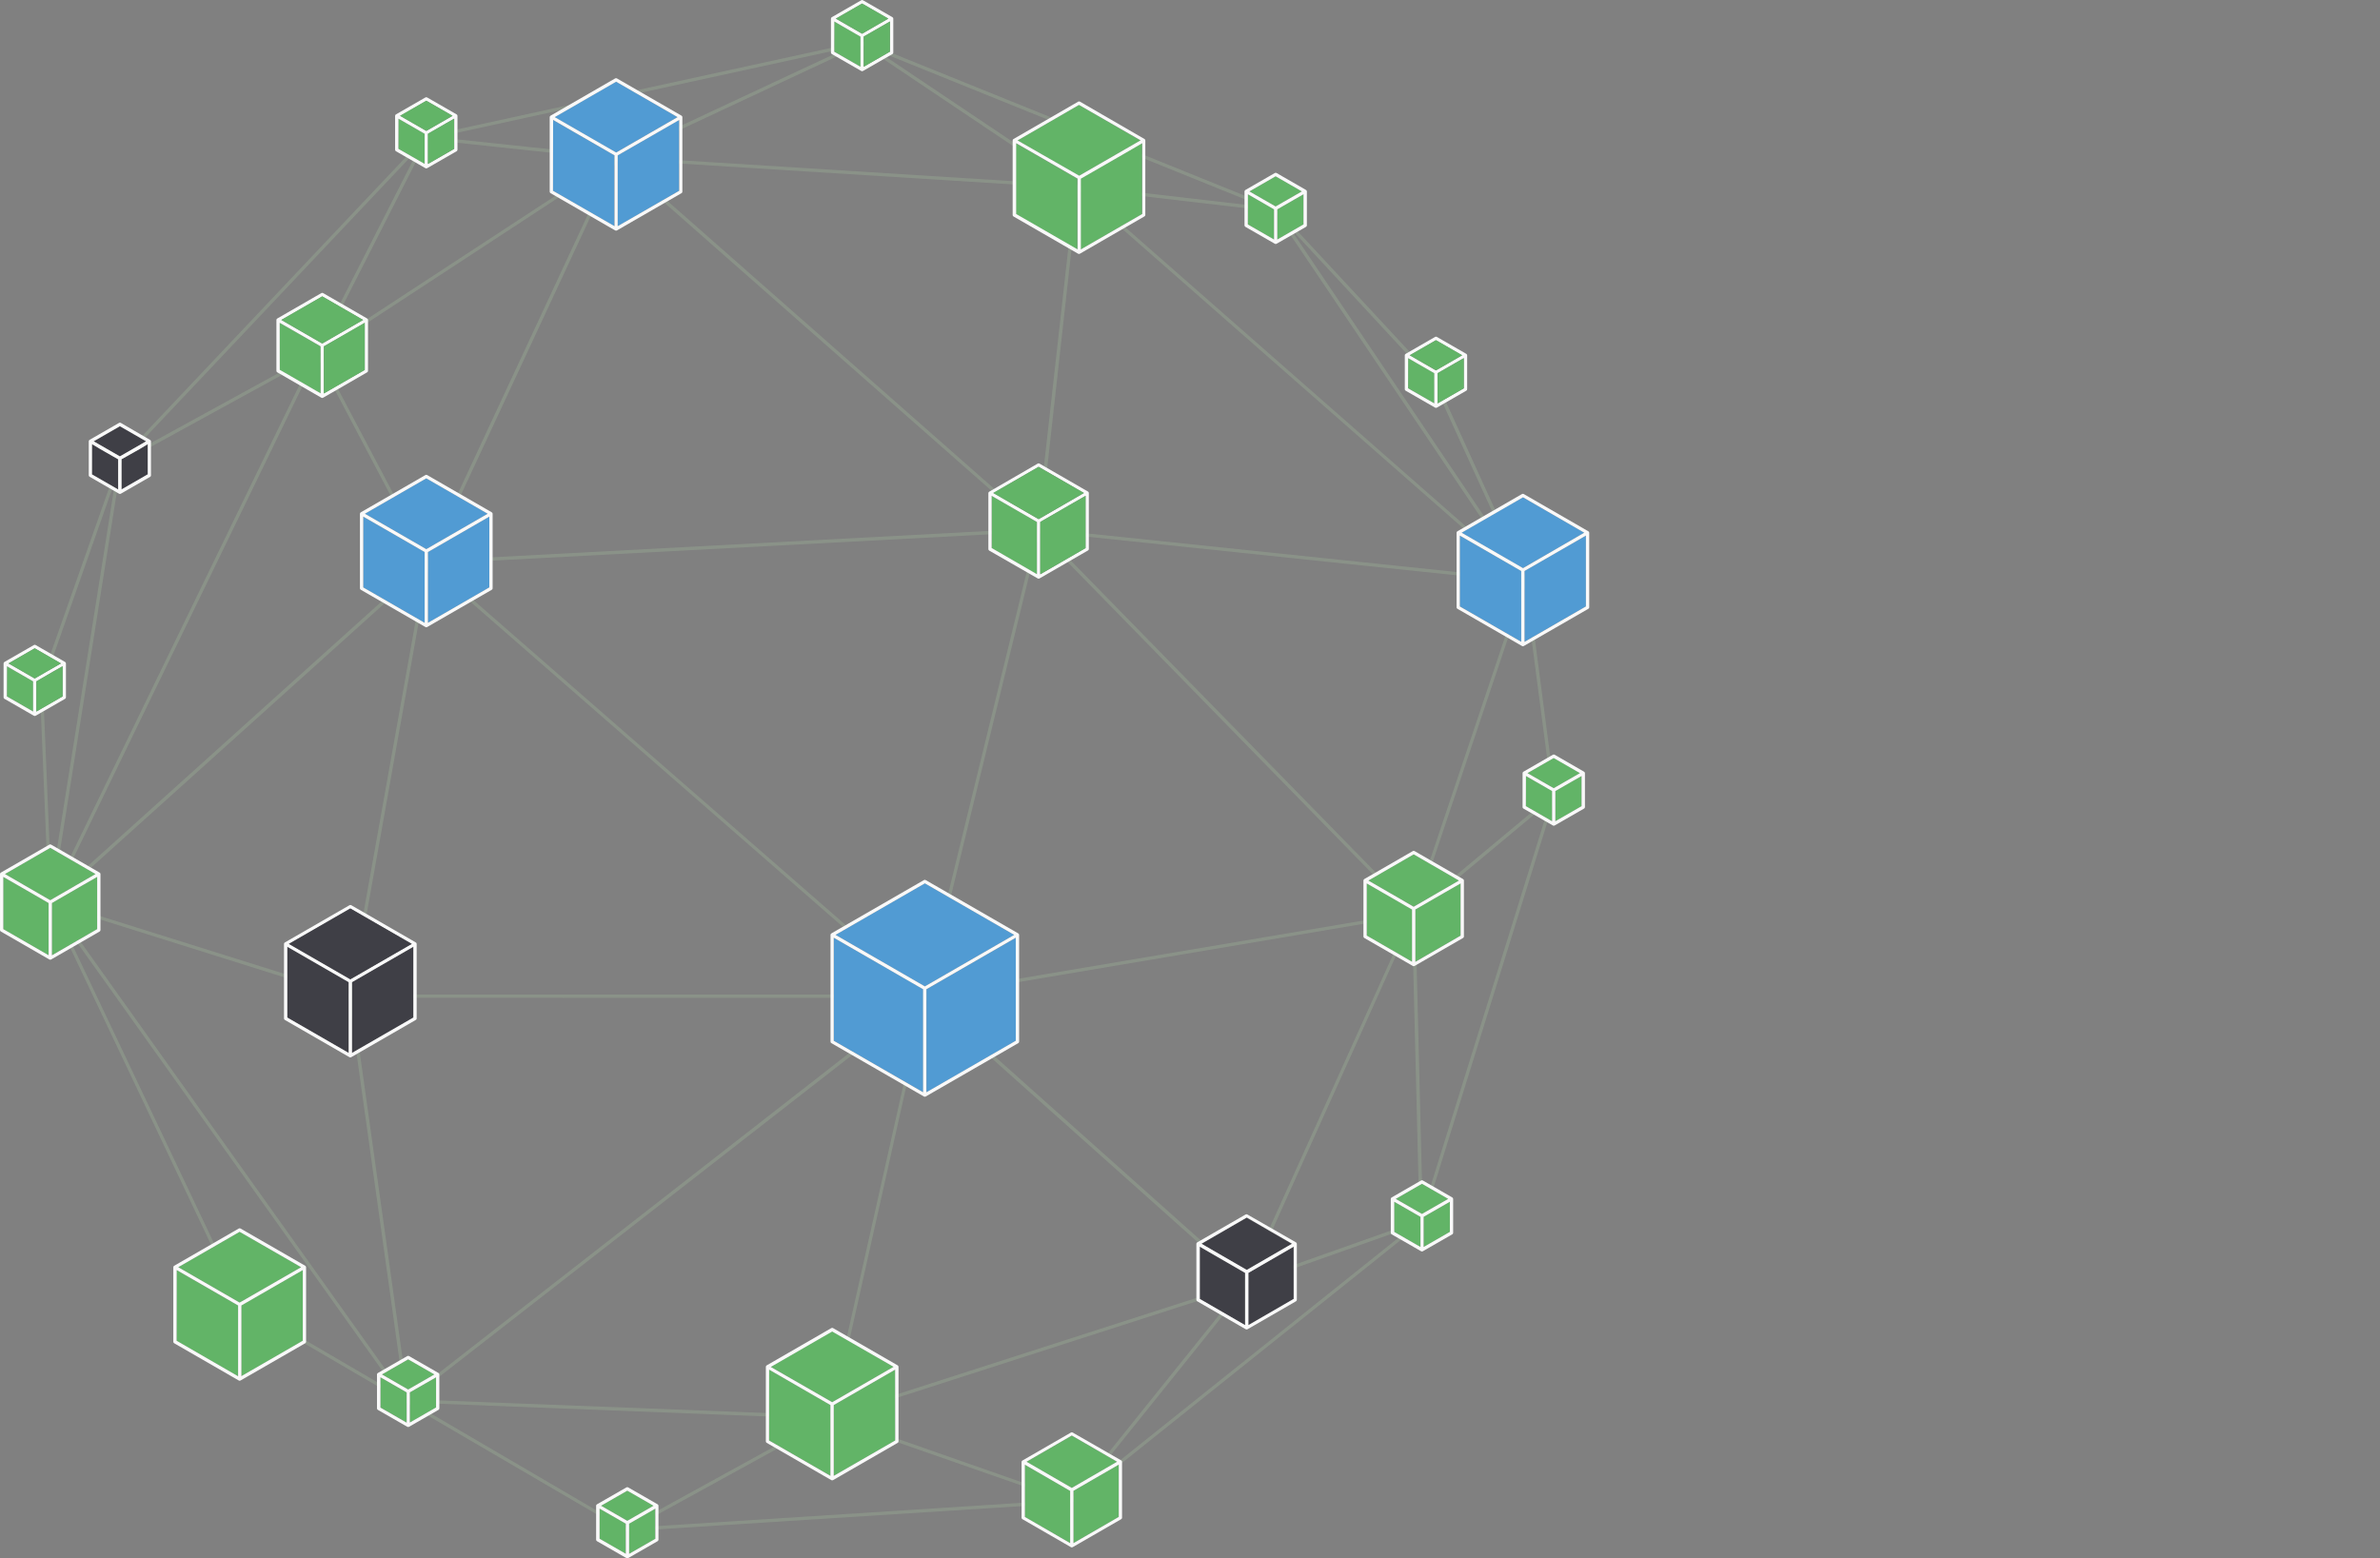 <?xml version="1.0" encoding="utf-8"?>
<svg xmlns="http://www.w3.org/2000/svg" fill="none" height="100%" overflow="visible" preserveAspectRatio="none" style="display: block;" viewBox="0 0 313 205" width="100%">
<rect x="0" y="0" width="313" height="205" fill="#808080" stroke="none"/>
<g id="Image">
<g clip-path="url(#clip0_0_563)" id="blockchain 1">
<path d="M204.558 104.749L200.928 76.952L201.251 77.237L200.846 76.353V76.323L188.906 50.104V50.074L167.922 27.478L167.896 27.439L113.401 5.408L56.044 17.913H55.932L55.876 18.017L15.57 60.66V60.708L5.228 90.07V90.109L6.402 118.57L6.195 118.755L6.41 118.824L6.441 119.531L6.618 119.165L31.543 171.722L31.573 171.783L53.221 184.435L53.256 184.482H53.299V184.577L53.364 184.525L82.325 201.447L140.882 197.708L140.985 197.742L141.063 197.643L187.015 160.886L187.127 160.847V160.726L204.545 104.788L204.558 104.749ZM41.083 47.129L7.049 117.263L15.972 60.898L41.083 47.129ZM56.191 18.353L80.404 20.94L42.132 45.99L56.191 18.353ZM137.161 69.992L200.349 76.599L185.828 119.79L137.161 69.992ZM109.063 186.203L53.959 184.077L121.301 131.593L109.063 186.203ZM7.032 118.587L55.928 74.55L45.904 130.773L7.032 118.587ZM136.841 69.488L141.78 25.011L199.987 76.128L136.841 69.531V69.488ZM56.394 74.386L121.055 130.834H46.332L56.394 74.386ZM121.499 130.661L56.791 74.171L136.31 69.962L121.504 130.661H121.499ZM56.597 73.74L81.09 21.13L136.051 69.531L56.597 73.74ZM136.409 69.281L81.634 21.026L141.374 24.77L136.409 69.281ZM56.23 73.485L42.032 46.572L80.503 21.367L56.23 73.485ZM55.971 73.916L7.282 117.763L41.696 46.857L55.971 73.916ZM120.99 131.269L53.649 183.779L46.31 131.261L120.99 131.269ZM136.699 70.152L185.478 120.053L121.914 130.782L136.699 70.152ZM142.267 24.873L167.637 27.827L199.52 75.162L142.267 24.873ZM141.697 24.373L115.227 6.611L166.195 27.215L141.697 24.373ZM140.834 24.312L81.876 20.608L113.362 5.878L140.834 24.312ZM45.865 131.23L53.182 183.637L7.157 119.061L45.865 131.23ZM108.502 186.625L82.377 200.994L54.223 184.521L108.502 186.625ZM109.3 186.677L139.863 197.341L83.339 200.951L109.3 186.677ZM109.965 186.449L163.311 169.273L140.838 197.247L109.965 186.449ZM109.507 186.147L121.745 131.468L163.51 168.756L109.507 186.147ZM164.33 168.467L185.702 121.032L186.682 160.545L164.33 168.467ZM163.847 168.467L122.194 131.265L122.104 131.187L185.5 120.484L163.847 168.467ZM200.539 77.357L204.105 104.628L186.406 119.372L200.539 77.357ZM199.361 74.123L169.502 29.798L188.495 50.298L199.361 74.123ZM111.545 6.253L80.982 20.548L57.413 18.051L111.545 6.253ZM41.406 46.46L16.87 59.91L55.185 19.375L41.406 46.46ZM15.191 63.067L6.734 116.487L5.646 90.182L15.191 63.067ZM31.905 171.477L7.848 120.777L52.608 183.577L31.905 171.477ZM142.319 196.095L164.076 169.014L185.789 161.326L142.319 196.095ZM186.143 120.376L186.359 120.338L186.173 120.148L203.915 105.361L187.105 159.381L186.143 120.376Z" fill="#8A9288" id="Vector"/>
<path d="M80.801 20.436L75.392 17.318L72.724 15.778V25.097L80.801 29.755V20.436Z" fill="#519BD3" id="Vector_2"/>
<path d="M81.233 29.755L89.309 25.097V15.778L86.486 17.409L81.233 20.436V29.755Z" fill="#519BD3" id="Vector_3"/>
<path d="M72.94 15.408L81.017 20.065L89.094 15.408L81.017 10.75L72.94 15.408Z" fill="#519BD3" id="Vector_4"/>
<path d="M81.125 10.311C81.091 10.294 81.054 10.285 81.017 10.285C80.979 10.285 80.942 10.294 80.909 10.311L72.401 15.218C72.368 15.238 72.341 15.266 72.322 15.299C72.303 15.332 72.293 15.37 72.293 15.408V25.222C72.294 25.26 72.304 25.296 72.323 25.329C72.342 25.361 72.368 25.388 72.401 25.408L80.909 30.315C80.942 30.332 80.979 30.341 81.017 30.341C81.054 30.342 81.092 30.333 81.125 30.315L89.633 25.408C89.666 25.389 89.693 25.362 89.712 25.329C89.731 25.297 89.741 25.26 89.741 25.222V15.408C89.742 15.369 89.732 15.332 89.713 15.298C89.694 15.265 89.666 15.237 89.633 15.218L81.125 10.311ZM89.327 15.778V25.097L81.233 29.755V20.436L86.486 17.417L89.327 15.778ZM89.111 15.408L81.034 20.065L72.953 15.408L81.03 10.75L89.111 15.408ZM72.742 15.778L75.409 17.318L80.818 20.436V29.755L72.724 25.097L72.742 15.778Z" fill="#F9F9F9" id="Vector_5"/>
<path d="M200.06 75.111L194.647 71.989L191.983 70.454V79.768L200.06 84.425V75.111Z" fill="#519BD3" id="Vector_6"/>
<path d="M200.492 84.425L208.568 79.768V70.454L205.905 71.989L200.492 75.111V84.425Z" fill="#519BD3" id="Vector_7"/>
<path d="M192.199 70.078L200.276 74.74L208.352 70.078L200.276 65.421L192.199 70.078Z" fill="#519BD3" id="Vector_8"/>
<path d="M208.892 69.893L200.384 64.986C200.351 64.967 200.314 64.957 200.276 64.957C200.238 64.957 200.201 64.967 200.168 64.986L191.664 69.893C191.631 69.912 191.604 69.939 191.585 69.971C191.566 70.004 191.556 70.041 191.556 70.078V79.893C191.555 79.931 191.565 79.969 191.584 80.003C191.603 80.036 191.631 80.064 191.664 80.083L200.172 84.986C200.204 85.007 200.242 85.017 200.28 85.016C200.318 85.016 200.356 85.006 200.388 84.986L208.896 80.083C208.929 80.063 208.956 80.035 208.975 80.002C208.994 79.969 209.004 79.931 209.004 79.893V70.078C209.003 70.04 208.992 70.004 208.972 69.971C208.952 69.939 208.925 69.912 208.892 69.893ZM208.352 70.078L200.297 74.74L192.221 70.078L200.297 65.421L208.352 70.078ZM208.568 70.454V79.777L200.492 84.438V75.111L205.909 71.989L208.568 70.454ZM191.983 70.454L194.647 71.989L200.06 75.111V84.43L191.983 79.777V70.454Z" fill="#F9F9F9" id="Vector_9"/>
<path d="M42.162 45.563L38.41 43.398L36.783 42.463V48.664L42.162 51.764V45.563Z" fill="#62B467" id="Vector_10"/>
<path d="M42.27 52.325C42.302 52.345 42.339 52.356 42.378 52.355C42.416 52.355 42.453 52.345 42.486 52.325L48.291 48.974C48.325 48.956 48.352 48.929 48.371 48.897C48.39 48.864 48.4 48.827 48.4 48.789V42.087C48.4 42.05 48.39 42.013 48.371 41.98C48.352 41.947 48.325 41.92 48.291 41.902L42.486 38.551C42.453 38.533 42.416 38.523 42.378 38.523C42.34 38.523 42.303 38.533 42.27 38.551L36.459 41.902C36.427 41.921 36.4 41.948 36.381 41.98C36.362 42.013 36.352 42.05 36.351 42.087V48.789C36.352 48.826 36.362 48.863 36.381 48.896C36.4 48.928 36.427 48.955 36.459 48.974L42.27 52.325ZM36.783 42.463L38.419 43.398L42.17 45.555V51.747L36.792 48.647L36.783 42.463ZM47.968 42.463V48.664L42.593 51.747V45.563L46.345 43.407L47.968 42.463ZM47.752 42.087L42.378 45.192L36.999 42.087L42.378 38.987L47.752 42.087Z" fill="#F9F9F9" id="Vector_11"/>
<path d="M42.593 51.764L47.968 48.664V42.463L46.345 43.398L42.593 45.563V51.764Z" fill="#62B467" id="Vector_12"/>
<path d="M36.999 42.088L42.378 45.192L47.752 42.088L42.378 38.987L36.999 42.088Z" fill="#62B467" id="Vector_13"/>
<path d="M55.846 72.614L50.433 69.492L47.769 67.957V77.271L55.846 81.933V72.614Z" fill="#519BD3" id="Vector_14"/>
<path d="M56.278 81.933L64.354 77.271V67.957L61.691 69.492L56.278 72.614V81.933Z" fill="#519BD3" id="Vector_15"/>
<path d="M47.985 67.582L56.062 72.243L64.138 67.582L56.062 62.924L47.985 67.582Z" fill="#519BD3" id="Vector_16"/>
<path d="M56.17 62.489C56.137 62.47 56.1 62.46 56.062 62.46C56.024 62.46 55.987 62.47 55.954 62.489L47.446 67.396C47.413 67.416 47.387 67.443 47.368 67.475C47.349 67.507 47.339 67.544 47.337 67.582V77.396C47.337 77.434 47.347 77.471 47.366 77.504C47.385 77.536 47.413 77.563 47.446 77.582L55.954 82.489C55.986 82.509 56.024 82.519 56.062 82.519C56.1 82.519 56.137 82.509 56.17 82.489L64.678 77.582C64.711 77.563 64.738 77.536 64.757 77.504C64.776 77.471 64.786 77.434 64.786 77.396V67.582C64.785 67.544 64.774 67.507 64.755 67.475C64.737 67.443 64.71 67.416 64.678 67.396L56.17 62.489ZM64.138 67.582L56.062 72.243L47.985 67.582L56.062 62.924L64.138 67.582ZM64.354 67.957V77.271L56.278 81.933V72.618L61.691 69.496L64.354 67.957ZM47.769 67.957L50.433 69.492L55.846 72.614V81.933L47.769 77.275V67.957Z" fill="#F9F9F9" id="Vector_17"/>
<path d="M141.685 23.506L136.319 20.41L133.608 18.849V28.163L141.685 32.821V23.506Z" fill="#62B467" id="Vector_18"/>
<path d="M142.116 32.821L150.193 28.163V18.849L147.845 20.203L142.116 23.506V32.821Z" fill="#62B467" id="Vector_19"/>
<path d="M133.824 18.474L141.9 23.135L149.977 18.474L141.9 13.816L133.824 18.474Z" fill="#62B467" id="Vector_20"/>
<path d="M142.021 13.368C141.988 13.349 141.951 13.339 141.913 13.339C141.875 13.339 141.838 13.349 141.805 13.368L133.284 18.288C133.252 18.307 133.224 18.334 133.205 18.367C133.187 18.399 133.176 18.436 133.176 18.474V28.288C133.176 28.326 133.187 28.363 133.205 28.395C133.224 28.428 133.252 28.455 133.284 28.474L141.792 33.381C141.825 33.401 141.862 33.412 141.9 33.411C141.939 33.412 141.976 33.402 142.008 33.381L150.517 28.461C150.55 28.443 150.577 28.416 150.596 28.383C150.616 28.351 150.625 28.313 150.625 28.275V18.474C150.625 18.436 150.616 18.399 150.596 18.366C150.577 18.333 150.55 18.306 150.517 18.288L142.021 13.368ZM150.223 18.836V28.15L142.146 32.808V23.506L147.875 20.203L150.223 18.836ZM150.007 18.461L141.931 23.118L133.819 18.474L141.9 13.799L150.007 18.461ZM133.638 18.836L136.349 20.397L141.715 23.493V32.808L133.638 28.15V18.836Z" fill="#F9F9F9" id="Vector_21"/>
<path d="M121.413 130.131L109.659 123.352V136.91L121.413 143.688V130.131Z" fill="#519BD3" id="Vector_22"/>
<path d="M121.845 143.688L133.599 136.91V123.352L121.845 130.131V143.688Z" fill="#519BD3" id="Vector_23"/>
<path d="M109.874 122.981L121.629 129.76L133.383 122.981L121.629 116.202L109.874 122.981Z" fill="#519BD3" id="Vector_24"/>
<path d="M121.732 115.767C121.7 115.748 121.662 115.738 121.625 115.738C121.587 115.738 121.549 115.748 121.517 115.767L109.33 122.791C109.298 122.811 109.271 122.839 109.252 122.872C109.233 122.905 109.223 122.943 109.223 122.981V137.035C109.222 137.072 109.232 137.109 109.251 137.142C109.27 137.175 109.298 137.202 109.33 137.22L121.517 144.249C121.549 144.27 121.586 144.281 121.625 144.279C121.663 144.279 121.7 144.269 121.732 144.249L133.919 137.22C133.952 137.202 133.979 137.175 133.998 137.142C134.017 137.109 134.027 137.072 134.027 137.035V122.981C134.026 122.943 134.016 122.905 133.997 122.872C133.978 122.839 133.951 122.811 133.919 122.791L121.732 115.767ZM133.388 122.981L121.633 129.76L109.879 122.981L121.633 116.202L133.388 122.981ZM109.646 123.352L121.4 130.131V143.688L109.646 136.91V123.352ZM133.586 136.91L121.832 143.688V130.131L133.586 123.352V136.91Z" fill="#F9F9F9" id="Vector_25"/>
<path d="M45.857 129.199L37.78 124.542V133.857L45.857 138.514V129.199Z" fill="#3F3F46" id="Vector_26"/>
<path d="M54.365 124.542L46.289 129.199V138.514L54.365 133.857V124.542Z" fill="#3F3F46" id="Vector_27"/>
<path d="M54.797 133.982V124.167C54.798 124.129 54.789 124.092 54.77 124.059C54.75 124.026 54.722 123.999 54.689 123.981L46.189 119.074C46.157 119.055 46.119 119.045 46.081 119.045C46.044 119.045 46.006 119.055 45.973 119.074L37.456 123.981C37.424 124 37.396 124.027 37.377 124.059C37.358 124.092 37.348 124.129 37.349 124.167V133.982C37.349 134.019 37.359 134.056 37.378 134.089C37.397 134.121 37.424 134.148 37.456 134.167L45.965 139.074C45.998 139.092 46.035 139.103 46.073 139.105C46.111 139.103 46.148 139.093 46.181 139.074L54.689 134.167C54.722 134.149 54.75 134.122 54.769 134.089C54.788 134.057 54.798 134.019 54.797 133.982ZM46.289 129.199L54.365 124.538V133.857L46.289 138.514V129.199ZM54.149 124.167L46.073 128.824L37.987 124.167L46.064 119.51L54.149 124.167ZM37.78 124.538L45.857 129.199V138.514L37.78 133.857V124.538Z" fill="#F9F9F9" id="Vector_28"/>
<path d="M46.073 128.824L54.149 124.167L46.073 119.51L37.996 124.167L46.073 128.824Z" fill="#3F3F46" id="Vector_29"/>
<path d="M6.393 118.79L2.478 116.53L0.432 115.353V122.226L6.393 125.663V118.79Z" fill="#62B467" id="Vector_30"/>
<path d="M6.825 125.663L12.782 122.226V115.353L10.9 116.435L6.825 118.79V125.663Z" fill="#62B467" id="Vector_31"/>
<path d="M0.648 114.977L6.609 118.414L12.566 114.977L6.609 111.541L0.648 114.977Z" fill="#62B467" id="Vector_32"/>
<path d="M6.717 111.105C6.684 111.086 6.647 111.076 6.609 111.076C6.571 111.076 6.534 111.086 6.501 111.105L0.108 114.792C0.075 114.811 0.048 114.838 0.029 114.87C0.01 114.903 0 114.94 0 114.977L0 122.351C0 122.389 0.01 122.426 0.029 122.459C0.048 122.491 0.075 122.518 0.108 122.537L6.501 126.224C6.534 126.243 6.571 126.253 6.609 126.254C6.647 126.252 6.684 126.242 6.717 126.224L13.106 122.537C13.139 122.519 13.166 122.492 13.185 122.459C13.205 122.427 13.214 122.389 13.214 122.351V114.977C13.214 114.94 13.205 114.902 13.185 114.87C13.166 114.837 13.139 114.81 13.106 114.792L6.717 111.105ZM12.782 115.353V122.226L6.825 125.676V118.79L10.9 116.431L12.782 115.353ZM12.566 114.977L6.609 118.427L0.648 114.977L6.609 111.528L12.566 114.977ZM0.432 115.353L2.478 116.53L6.393 118.79V125.663L0.432 122.226V115.353Z" fill="#F9F9F9" id="Vector_33"/>
<path d="M140.739 196.112L134.782 192.676V199.549L140.739 202.986V196.112Z" fill="#62B467" id="Vector_34"/>
<path d="M141.171 202.986L147.132 199.549V192.676L141.171 196.112V202.986Z" fill="#62B467" id="Vector_35"/>
<path d="M134.998 192.3L140.955 195.737L146.916 192.3L140.955 188.864L134.998 192.3Z" fill="#62B467" id="Vector_36"/>
<path d="M147.456 192.115L141.063 188.445C141.03 188.426 140.993 188.416 140.955 188.416C140.917 188.416 140.88 188.426 140.847 188.445L134.458 192.132C134.425 192.15 134.397 192.177 134.378 192.21C134.359 192.243 134.35 192.28 134.35 192.318V199.657C134.35 199.695 134.359 199.732 134.378 199.765C134.397 199.798 134.425 199.824 134.458 199.843L140.847 203.53C140.88 203.547 140.917 203.558 140.955 203.56C140.993 203.559 141.03 203.549 141.063 203.53L147.456 199.843C147.489 199.824 147.516 199.797 147.535 199.764C147.554 199.732 147.564 199.695 147.564 199.657V192.283C147.561 192.249 147.549 192.215 147.531 192.186C147.512 192.157 147.486 192.132 147.456 192.115ZM140.955 195.737L134.998 192.287L140.955 188.838L146.916 192.287L140.955 195.737ZM134.782 192.676L140.739 196.125V202.999L134.782 199.549V192.676ZM147.132 199.549L141.171 202.999V196.112L147.132 192.663V199.549Z" fill="#F9F9F9" id="Vector_37"/>
<path d="M163.73 167.445L157.769 164.003V170.881L163.73 174.318V167.445Z" fill="#3F3F46" id="Vector_38"/>
<path d="M164.162 174.318L170.119 170.881V164.003L164.162 167.445V174.318Z" fill="#3F3F46" id="Vector_39"/>
<path d="M157.985 163.633L163.946 167.069L169.903 163.633L163.946 160.196L157.985 163.633Z" fill="#3F3F46" id="Vector_40"/>
<path d="M170.443 163.434L164.037 159.76C164.004 159.741 163.967 159.731 163.929 159.731C163.891 159.731 163.854 159.741 163.821 159.76L157.445 163.434C157.412 163.453 157.385 163.48 157.366 163.513C157.347 163.545 157.337 163.582 157.337 163.62V170.989C157.337 171.027 157.347 171.065 157.366 171.098C157.385 171.131 157.412 171.159 157.445 171.179L163.838 174.866C163.871 174.883 163.908 174.892 163.946 174.892C163.984 174.892 164.02 174.883 164.054 174.866L170.443 171.179C170.476 171.16 170.504 171.132 170.523 171.099C170.541 171.065 170.551 171.028 170.551 170.989V163.633C170.554 163.593 170.545 163.553 170.526 163.517C170.507 163.482 170.478 163.453 170.443 163.434ZM163.968 167.057L158.006 163.607L163.968 160.157L169.925 163.607L163.968 167.057ZM157.79 163.995L163.752 167.445V174.318L157.79 170.869V163.995ZM170.141 170.869L164.183 174.318V167.445L170.141 163.995V170.869Z" fill="#F9F9F9" id="Vector_41"/>
<path d="M136.375 68.664L132.46 66.404L130.413 65.227V72.101L136.375 75.538V68.664Z" fill="#62B467" id="Vector_42"/>
<path d="M136.483 76.098C136.516 76.117 136.553 76.128 136.591 76.128C136.629 76.126 136.665 76.116 136.699 76.098L143.087 72.411C143.12 72.392 143.147 72.365 143.166 72.333C143.185 72.3 143.195 72.263 143.195 72.226V64.852C143.195 64.814 143.185 64.777 143.166 64.745C143.147 64.712 143.12 64.685 143.087 64.666L136.699 60.98C136.666 60.961 136.629 60.951 136.591 60.951C136.553 60.951 136.516 60.961 136.483 60.98L130.09 64.684C130.057 64.703 130.03 64.73 130.011 64.762C129.992 64.795 129.982 64.832 129.982 64.869V72.243C129.982 72.281 129.992 72.318 130.011 72.35C130.03 72.383 130.057 72.41 130.09 72.428L136.483 76.098ZM130.413 65.227L132.46 66.404L136.375 68.664V75.538L130.413 72.088V65.227ZM142.764 65.227V72.101L136.807 75.551V68.664L141.072 66.202L142.764 65.227ZM142.548 64.852L136.591 68.302L130.629 64.852L136.591 61.402L142.548 64.852Z" fill="#F9F9F9" id="Vector_43"/>
<path d="M136.807 75.538L142.764 72.101V65.227L141.072 66.202L136.807 68.664V75.538Z" fill="#62B467" id="Vector_44"/>
<path d="M130.629 64.852L136.591 68.289L142.548 64.852L136.591 61.415L130.629 64.852Z" fill="#62B467" id="Vector_45"/>
<path d="M185.702 119.639L182.029 117.522L179.741 116.202V123.076L185.702 126.513V119.639Z" fill="#62B467" id="Vector_46"/>
<path d="M186.134 126.513L192.096 123.076V116.202L190.088 117.358L186.134 119.639V126.513Z" fill="#62B467" id="Vector_47"/>
<path d="M179.957 115.827L185.918 119.264L191.88 115.827L185.918 112.39L179.957 115.827Z" fill="#62B467" id="Vector_48"/>
<path d="M186.026 111.955C185.993 111.936 185.956 111.926 185.918 111.926C185.88 111.926 185.843 111.936 185.81 111.955L179.417 115.642C179.385 115.661 179.359 115.688 179.34 115.721C179.321 115.753 179.31 115.79 179.309 115.827V123.201C179.31 123.239 179.32 123.275 179.339 123.308C179.358 123.341 179.385 123.368 179.417 123.386L185.81 127.073C185.843 127.093 185.88 127.104 185.918 127.104C185.956 127.104 185.994 127.093 186.026 127.073L192.415 123.386C192.448 123.368 192.476 123.341 192.495 123.309C192.514 123.276 192.524 123.239 192.523 123.201V115.827C192.523 115.789 192.513 115.752 192.494 115.72C192.475 115.687 192.448 115.66 192.415 115.642L186.026 111.955ZM191.875 115.836L185.918 119.285L179.957 115.836L185.918 112.386L191.875 115.836ZM192.091 116.211V123.085L186.134 126.534V119.639L190.088 117.358L192.091 116.211ZM179.741 116.211L182.029 117.53L185.702 119.648V126.521L179.741 123.072V116.211Z" fill="#F9F9F9" id="Vector_49"/>
<path d="M4.356 89.63L1.986 88.263L0.915 87.642V91.614L4.356 93.602V89.63Z" fill="#62B467" id="Vector_50"/>
<path d="M4.464 94.162C4.497 94.179 4.534 94.188 4.571 94.188C4.609 94.188 4.646 94.179 4.679 94.162L8.564 91.924C8.597 91.905 8.624 91.878 8.643 91.846C8.662 91.813 8.672 91.776 8.672 91.739V87.271C8.672 87.233 8.662 87.196 8.643 87.162C8.624 87.129 8.597 87.101 8.564 87.082L4.679 84.848C4.647 84.829 4.609 84.819 4.571 84.819C4.534 84.819 4.496 84.829 4.464 84.848L0.578 87.082C0.545 87.101 0.518 87.128 0.499 87.162C0.48 87.195 0.47 87.233 0.471 87.271V91.739C0.47 91.777 0.48 91.814 0.499 91.847C0.518 91.879 0.545 91.906 0.578 91.924L4.464 94.162ZM8.232 87.642V91.614L4.779 93.602V89.63L6.997 88.336L8.232 87.642ZM0.915 87.642L1.986 88.263L4.356 89.63V93.602L0.902 91.614L0.915 87.642ZM8.016 87.271L4.563 89.255L1.109 87.271L4.563 85.283L8.016 87.271Z" fill="#F9F9F9" id="Vector_51"/>
<path d="M4.787 93.602L8.232 91.614V87.642L7.006 88.349L4.787 89.63V93.602Z" fill="#62B467" id="Vector_52"/>
<path d="M1.131 87.271L4.571 89.255L8.016 87.271L4.571 85.283L1.131 87.271Z" fill="#62B467" id="Vector_53"/>
<path d="M53.476 183.163L50.031 181.179V185.151L53.476 187.134V183.163Z" fill="#62B467" id="Vector_54"/>
<path d="M53.908 187.134L57.348 185.151V181.179L53.908 183.163V187.134Z" fill="#62B467" id="Vector_55"/>
<path d="M53.692 182.792L57.132 180.804L53.692 178.82L50.247 180.804L53.692 182.792Z" fill="#62B467" id="Vector_56"/>
<path d="M57.672 180.619L53.787 178.385C53.754 178.366 53.717 178.356 53.679 178.356C53.641 178.356 53.604 178.366 53.571 178.385L49.686 180.619C49.653 180.637 49.626 180.664 49.607 180.697C49.588 180.729 49.578 180.766 49.578 180.804V185.276C49.578 185.313 49.588 185.35 49.607 185.383C49.626 185.415 49.653 185.442 49.686 185.461L53.571 187.695C53.603 187.715 53.641 187.725 53.679 187.725C53.717 187.725 53.754 187.715 53.787 187.695L57.672 185.461C57.705 185.443 57.733 185.416 57.752 185.384C57.771 185.351 57.78 185.314 57.78 185.276V180.804C57.78 180.766 57.771 180.729 57.752 180.696C57.733 180.663 57.705 180.637 57.672 180.619ZM57.132 180.804L53.679 182.792L50.225 180.804L53.679 178.82L57.132 180.804ZM50.031 181.179L53.485 183.163V187.152L50.031 185.168V181.179ZM57.348 185.151L53.895 187.134V183.163L57.348 181.179V185.151Z" fill="#F9F9F9" id="Vector_57"/>
<path d="M82.29 200.438L78.85 198.454V202.426L82.29 204.409V200.438Z" fill="#62B467" id="Vector_58"/>
<path d="M82.722 204.409L86.167 202.426V198.454L82.722 200.438V204.409Z" fill="#62B467" id="Vector_59"/>
<path d="M82.506 200.067L85.951 198.079L82.506 196.095L79.066 198.079L82.506 200.067Z" fill="#62B467" id="Vector_60"/>
<path d="M86.49 197.893L82.605 195.66C82.573 195.641 82.535 195.631 82.498 195.631C82.46 195.631 82.422 195.641 82.39 195.66L78.504 197.893C78.471 197.912 78.444 197.938 78.425 197.971C78.406 198.004 78.396 198.041 78.397 198.079V202.551C78.397 202.588 78.407 202.625 78.426 202.658C78.445 202.69 78.472 202.717 78.504 202.736L82.39 204.97C82.422 204.99 82.459 205 82.498 205C82.536 205.001 82.573 204.991 82.605 204.97L86.49 202.736C86.523 202.717 86.549 202.689 86.568 202.657C86.587 202.625 86.597 202.588 86.598 202.551V198.079C86.598 198.041 86.588 198.004 86.569 197.972C86.55 197.939 86.523 197.912 86.49 197.893ZM85.951 198.079L82.498 200.067L79.044 198.079L82.498 196.095L85.951 198.079ZM78.85 198.454L82.303 200.438V204.401L78.85 202.417V198.454ZM86.188 202.426L82.735 204.409V200.438L86.188 198.454V202.426Z" fill="#F9F9F9" id="Vector_61"/>
<path d="M15.558 60.423L13.188 59.056L12.117 58.435V62.407L15.558 64.395V60.423Z" fill="#3F3F46" id="Vector_62"/>
<path d="M15.989 64.395L19.434 62.407V58.435L18.359 59.056L15.989 60.423V64.395Z" fill="#3F3F46" id="Vector_63"/>
<path d="M12.333 58.064L15.773 60.048L19.218 58.064L15.773 56.077L12.333 58.064Z" fill="#3F3F46" id="Vector_64"/>
<path d="M15.881 55.628C15.848 55.609 15.811 55.599 15.773 55.599C15.736 55.599 15.698 55.609 15.665 55.628L11.78 57.862C11.748 57.882 11.721 57.909 11.702 57.943C11.683 57.976 11.673 58.013 11.672 58.051V62.528C11.673 62.565 11.683 62.602 11.702 62.635C11.721 62.667 11.748 62.694 11.78 62.713L15.665 64.951C15.699 64.968 15.736 64.977 15.773 64.977C15.811 64.977 15.848 64.968 15.881 64.951L19.766 62.713C19.796 62.692 19.82 62.664 19.835 62.632C19.851 62.599 19.859 62.564 19.857 62.528V58.064C19.857 58.026 19.847 57.989 19.828 57.956C19.809 57.922 19.782 57.895 19.749 57.875L15.881 55.628ZM19.218 58.051L15.765 60.035L12.311 58.051L15.765 56.063L19.218 58.051ZM19.434 58.422V62.394L15.981 64.382V60.41L18.359 59.078L19.434 58.422ZM12.095 58.422L13.188 59.078L15.54 60.423V64.395L12.087 62.407L12.095 58.422Z" fill="#F9F9F9" id="Vector_65"/>
<path d="M167.555 27.538L165.185 26.171L164.114 25.554V29.526L167.555 31.51V27.538Z" fill="#62B467" id="Vector_66"/>
<path d="M167.987 31.51L171.431 29.526V25.554L170.356 26.171L167.987 27.538V31.51Z" fill="#62B467" id="Vector_67"/>
<path d="M164.33 25.179L167.771 27.163L171.215 25.179L167.771 23.191L164.33 25.179Z" fill="#62B467" id="Vector_68"/>
<path d="M167.879 22.756C167.846 22.737 167.809 22.727 167.771 22.727C167.733 22.727 167.696 22.737 167.663 22.756L163.778 24.994C163.744 25.012 163.717 25.039 163.698 25.072C163.679 25.104 163.669 25.141 163.67 25.179V29.647C163.669 29.685 163.679 29.723 163.698 29.756C163.717 29.79 163.744 29.817 163.778 29.837L167.663 32.07C167.695 32.09 167.733 32.1 167.771 32.1C167.809 32.1 167.846 32.09 167.879 32.07L171.764 29.837C171.796 29.817 171.823 29.789 171.842 29.756C171.861 29.722 171.871 29.685 171.872 29.647V25.179C171.871 25.142 171.861 25.105 171.842 25.072C171.823 25.04 171.796 25.013 171.764 24.994L167.879 22.756ZM171.215 25.179L167.762 27.163L164.309 25.179L167.762 23.191L171.215 25.179ZM171.431 25.554V29.522L167.978 31.51V27.538L170.348 26.171L171.431 25.554ZM164.114 25.554L165.185 26.171L167.555 27.538V31.51L164.101 29.522L164.114 25.554Z" fill="#F9F9F9" id="Vector_69"/>
<path d="M188.638 49.095L186.264 47.728L185.193 47.111V51.083L188.638 53.066V49.095Z" fill="#62B467" id="Vector_70"/>
<path d="M188.741 53.627C188.775 53.645 188.812 53.655 188.849 53.657C188.887 53.657 188.924 53.646 188.957 53.627L192.842 51.393C192.874 51.374 192.901 51.347 192.92 51.314C192.939 51.282 192.949 51.245 192.95 51.208V46.736C192.95 46.699 192.94 46.662 192.921 46.629C192.902 46.596 192.875 46.569 192.842 46.551L188.957 44.317C188.924 44.298 188.887 44.288 188.849 44.288C188.811 44.288 188.774 44.298 188.741 44.317L184.856 46.551C184.823 46.569 184.796 46.596 184.776 46.628C184.757 46.661 184.748 46.698 184.748 46.736V51.208C184.749 51.246 184.759 51.282 184.778 51.315C184.797 51.347 184.824 51.375 184.856 51.393L188.741 53.627ZM185.189 47.111L186.259 47.728L188.629 49.095V53.066L185.176 51.083L185.189 47.111ZM192.506 47.111V51.083L189.052 53.066V49.095L191.426 47.728L192.506 47.111ZM192.29 46.736L188.836 48.724L185.383 46.736L188.836 44.752L192.29 46.736Z" fill="#F9F9F9" id="Vector_71"/>
<path d="M189.07 53.066L192.51 51.083V47.111L191.439 47.728L189.07 49.095V53.066Z" fill="#62B467" id="Vector_72"/>
<path d="M185.409 46.736L188.854 48.724L192.294 46.736L188.854 44.752L185.409 46.736Z" fill="#62B467" id="Vector_73"/>
<path d="M186.803 160.071L183.358 158.087V162.059L186.803 164.042V160.071Z" fill="#62B467" id="Vector_74"/>
<path d="M187.235 164.042L190.675 162.059V158.087L187.235 160.071V164.042Z" fill="#62B467" id="Vector_75"/>
<path d="M187.019 159.696L190.46 157.712L187.019 155.724L183.574 157.712L187.019 159.696Z" fill="#62B467" id="Vector_76"/>
<path d="M190.999 157.526L187.114 155.288C187.081 155.269 187.044 155.259 187.006 155.259C186.968 155.259 186.931 155.269 186.898 155.288L183.013 157.526C182.981 157.545 182.953 157.572 182.934 157.605C182.916 157.637 182.905 157.674 182.905 157.712V162.179C182.906 162.218 182.916 162.255 182.935 162.288C182.953 162.321 182.98 162.349 183.013 162.369L186.898 164.603C186.931 164.622 186.968 164.632 187.006 164.633C187.044 164.631 187.081 164.621 187.114 164.603L190.999 162.369C191.032 162.35 191.06 162.322 191.079 162.289C191.098 162.256 191.108 162.218 191.107 162.179V157.712C191.108 157.674 191.098 157.637 191.079 157.604C191.06 157.571 191.032 157.545 190.999 157.526ZM190.46 157.712L187.006 159.695L183.553 157.712L187.006 155.724L190.46 157.712ZM183.358 158.087L186.812 160.071V164.042L183.358 162.054V158.087ZM190.675 162.054L187.222 164.042V160.071L190.675 158.087V162.054Z" fill="#F9F9F9" id="Vector_77"/>
<path d="M204.122 104.063L201.752 102.696L200.682 102.08V106.051L204.122 108.035V104.063Z" fill="#62B467" id="Vector_78"/>
<path d="M204.554 108.035L207.999 106.051V102.08L206.647 102.856L204.554 104.063V108.035Z" fill="#62B467" id="Vector_79"/>
<path d="M200.897 101.704L204.338 103.688L207.783 101.704L204.338 99.716L200.897 101.704Z" fill="#62B467" id="Vector_80"/>
<path d="M204.446 99.281C204.413 99.262 204.376 99.252 204.338 99.252C204.3 99.252 204.263 99.262 204.23 99.281L200.345 101.519C200.312 101.537 200.284 101.564 200.265 101.597C200.246 101.629 200.236 101.667 200.237 101.704V106.172C200.236 106.21 200.246 106.248 200.265 106.281C200.284 106.315 200.312 106.342 200.345 106.362L204.23 108.595C204.263 108.613 204.3 108.624 204.338 108.626C204.376 108.624 204.413 108.614 204.446 108.595L208.331 106.362C208.364 106.342 208.391 106.314 208.41 106.281C208.428 106.248 208.438 106.21 208.439 106.172V101.704C208.439 101.667 208.429 101.63 208.41 101.597C208.391 101.565 208.364 101.538 208.331 101.519L204.446 99.281ZM207.999 102.08V106.047L204.545 108.035V104.063L206.639 102.856L207.999 102.08ZM207.783 101.704L204.329 103.688L200.876 101.704L204.329 99.716L207.783 101.704ZM200.682 102.08L201.752 102.696L204.122 104.063V108.035L200.669 106.047L200.682 102.08Z" fill="#F9F9F9" id="Vector_81"/>
<path d="M55.846 17.594L53.476 16.227L52.401 15.61V19.582L55.846 21.566V17.594Z" fill="#62B467" id="Vector_82"/>
<path d="M55.954 22.126C55.986 22.146 56.024 22.156 56.062 22.156C56.1 22.156 56.137 22.146 56.17 22.126L60.055 19.892C60.087 19.873 60.113 19.846 60.132 19.813C60.151 19.781 60.162 19.744 60.163 19.707V15.235C60.162 15.197 60.152 15.161 60.133 15.128C60.114 15.096 60.087 15.069 60.055 15.05L56.17 12.816C56.137 12.797 56.1 12.787 56.062 12.787C56.024 12.787 55.987 12.797 55.954 12.816L52.069 15.05C52.036 15.069 52.009 15.096 51.99 15.128C51.971 15.161 51.961 15.197 51.961 15.235V19.707C51.962 19.744 51.972 19.781 51.991 19.813C52.01 19.846 52.037 19.873 52.069 19.892L55.954 22.126ZM52.401 15.61L53.476 16.227L55.846 17.594V21.561L52.392 19.578L52.401 15.61ZM59.74 15.61V19.582L56.286 21.566V17.594L58.656 16.227L59.74 15.61ZM59.524 15.235L56.07 17.223L52.617 15.235L56.07 13.252L59.524 15.235Z" fill="#F9F9F9" id="Vector_83"/>
<path d="M56.278 21.566L59.722 19.582V15.61L58.647 16.227L56.278 17.594V21.566Z" fill="#62B467" id="Vector_84"/>
<path d="M52.617 15.235L56.062 17.223L59.507 15.235L56.062 13.252L52.617 15.235Z" fill="#62B467" id="Vector_85"/>
<path d="M113.164 4.808L110.794 3.441L109.723 2.825V6.796L113.164 8.78V4.808Z" fill="#62B467" id="Vector_86"/>
<path d="M113.272 9.34C113.304 9.36 113.341 9.371 113.38 9.371C113.418 9.372 113.455 9.361 113.487 9.34L117.373 7.107C117.405 7.087 117.431 7.06 117.45 7.028C117.469 6.995 117.479 6.959 117.48 6.921V2.449C117.48 2.412 117.47 2.375 117.451 2.342C117.432 2.31 117.405 2.283 117.373 2.264L113.487 0.03C113.455 0.011 113.417 0.001 113.38 0.001C113.342 0.001 113.304 0.011 113.272 0.03L109.387 2.264C109.353 2.282 109.326 2.309 109.307 2.342C109.288 2.374 109.278 2.412 109.279 2.449V6.921C109.279 6.959 109.289 6.996 109.308 7.028C109.327 7.061 109.354 7.088 109.387 7.107L113.272 9.34ZM109.723 2.825L110.794 3.45L113.164 4.817V8.788L109.71 6.805L109.723 2.825ZM117.04 2.825V6.796L113.587 8.78V4.808L115.965 3.45L117.04 2.825ZM116.824 2.449L113.371 4.437L109.918 2.449L113.371 0.466L116.824 2.449Z" fill="#F9F9F9" id="Vector_87"/>
<path d="M113.595 8.78L117.04 6.796V2.825L115.965 3.441L113.595 4.808V8.78Z" fill="#62B467" id="Vector_88"/>
<path d="M109.939 2.449L113.38 4.437L116.824 2.449L113.38 0.466L109.939 2.449Z" fill="#62B467" id="Vector_89"/>
<path d="M109.227 184.832L101.15 180.174V189.493L109.227 194.15V184.832Z" fill="#62B467" id="Vector_90"/>
<path d="M109.659 194.15L117.735 189.493V180.174L109.659 184.832V194.15Z" fill="#62B467" id="Vector_91"/>
<path d="M109.443 184.461L117.519 179.804L109.443 175.142L101.366 179.804L109.443 184.461Z" fill="#62B467" id="Vector_92"/>
<path d="M118.059 179.614L109.551 174.706C109.518 174.688 109.481 174.678 109.443 174.678C109.405 174.678 109.368 174.688 109.335 174.706L100.826 179.614C100.794 179.634 100.767 179.661 100.748 179.695C100.729 179.728 100.719 179.765 100.719 179.804V189.614C100.719 189.652 100.729 189.69 100.748 189.723C100.767 189.756 100.794 189.784 100.826 189.804L109.335 194.711C109.368 194.728 109.405 194.737 109.443 194.737C109.48 194.737 109.517 194.728 109.551 194.711L118.059 189.804C118.092 189.784 118.119 189.756 118.138 189.723C118.156 189.69 118.167 189.652 118.167 189.614V179.821C118.17 179.78 118.161 179.739 118.142 179.702C118.123 179.666 118.094 179.635 118.059 179.614ZM117.519 179.804L109.443 184.461L101.366 179.821L109.443 175.159L117.519 179.804ZM101.15 180.174L109.214 184.832V194.15L101.137 189.493L101.15 180.174ZM117.735 189.493L109.646 194.15V184.832L117.722 180.174L117.735 189.493Z" fill="#F9F9F9" id="Vector_93"/>
<path d="M31.301 171.731L23.224 167.074V176.388L31.301 181.045V171.731Z" fill="#62B467" id="Vector_94"/>
<path d="M39.809 167.074L31.733 171.731V181.045L39.809 176.388V167.074Z" fill="#62B467" id="Vector_95"/>
<path d="M31.517 171.356L39.593 166.699L31.517 162.041L23.44 166.699L31.517 171.356Z" fill="#62B467" id="Vector_96"/>
<path d="M40.146 166.513L31.625 161.606C31.592 161.587 31.555 161.577 31.517 161.577C31.479 161.577 31.442 161.587 31.409 161.606L22.9 166.513C22.868 166.532 22.841 166.559 22.822 166.592C22.803 166.624 22.793 166.661 22.793 166.699V176.513C22.793 176.551 22.803 176.588 22.822 176.62C22.841 176.653 22.868 176.68 22.9 176.699L31.409 181.606C31.441 181.626 31.479 181.636 31.517 181.636C31.555 181.636 31.592 181.626 31.625 181.606L40.146 176.699C40.178 176.68 40.206 176.653 40.224 176.62C40.243 176.588 40.254 176.551 40.254 176.513V166.699C40.254 166.661 40.243 166.624 40.224 166.592C40.206 166.559 40.178 166.532 40.146 166.513ZM31.745 171.731L39.822 167.074V176.371L31.745 181.028V171.731ZM39.606 166.699L31.512 171.356L23.44 166.699L31.512 162.041L39.606 166.699ZM23.237 167.074L31.314 171.731V181.045L23.224 176.371L23.237 167.074Z" fill="#F9F9F9" id="Vector_97"/>
</g>
</g>
<defs>
<clipPath id="clip0_0_563">
<rect fill="white" height="205" width="209"/>
</clipPath>
</defs>
</svg>